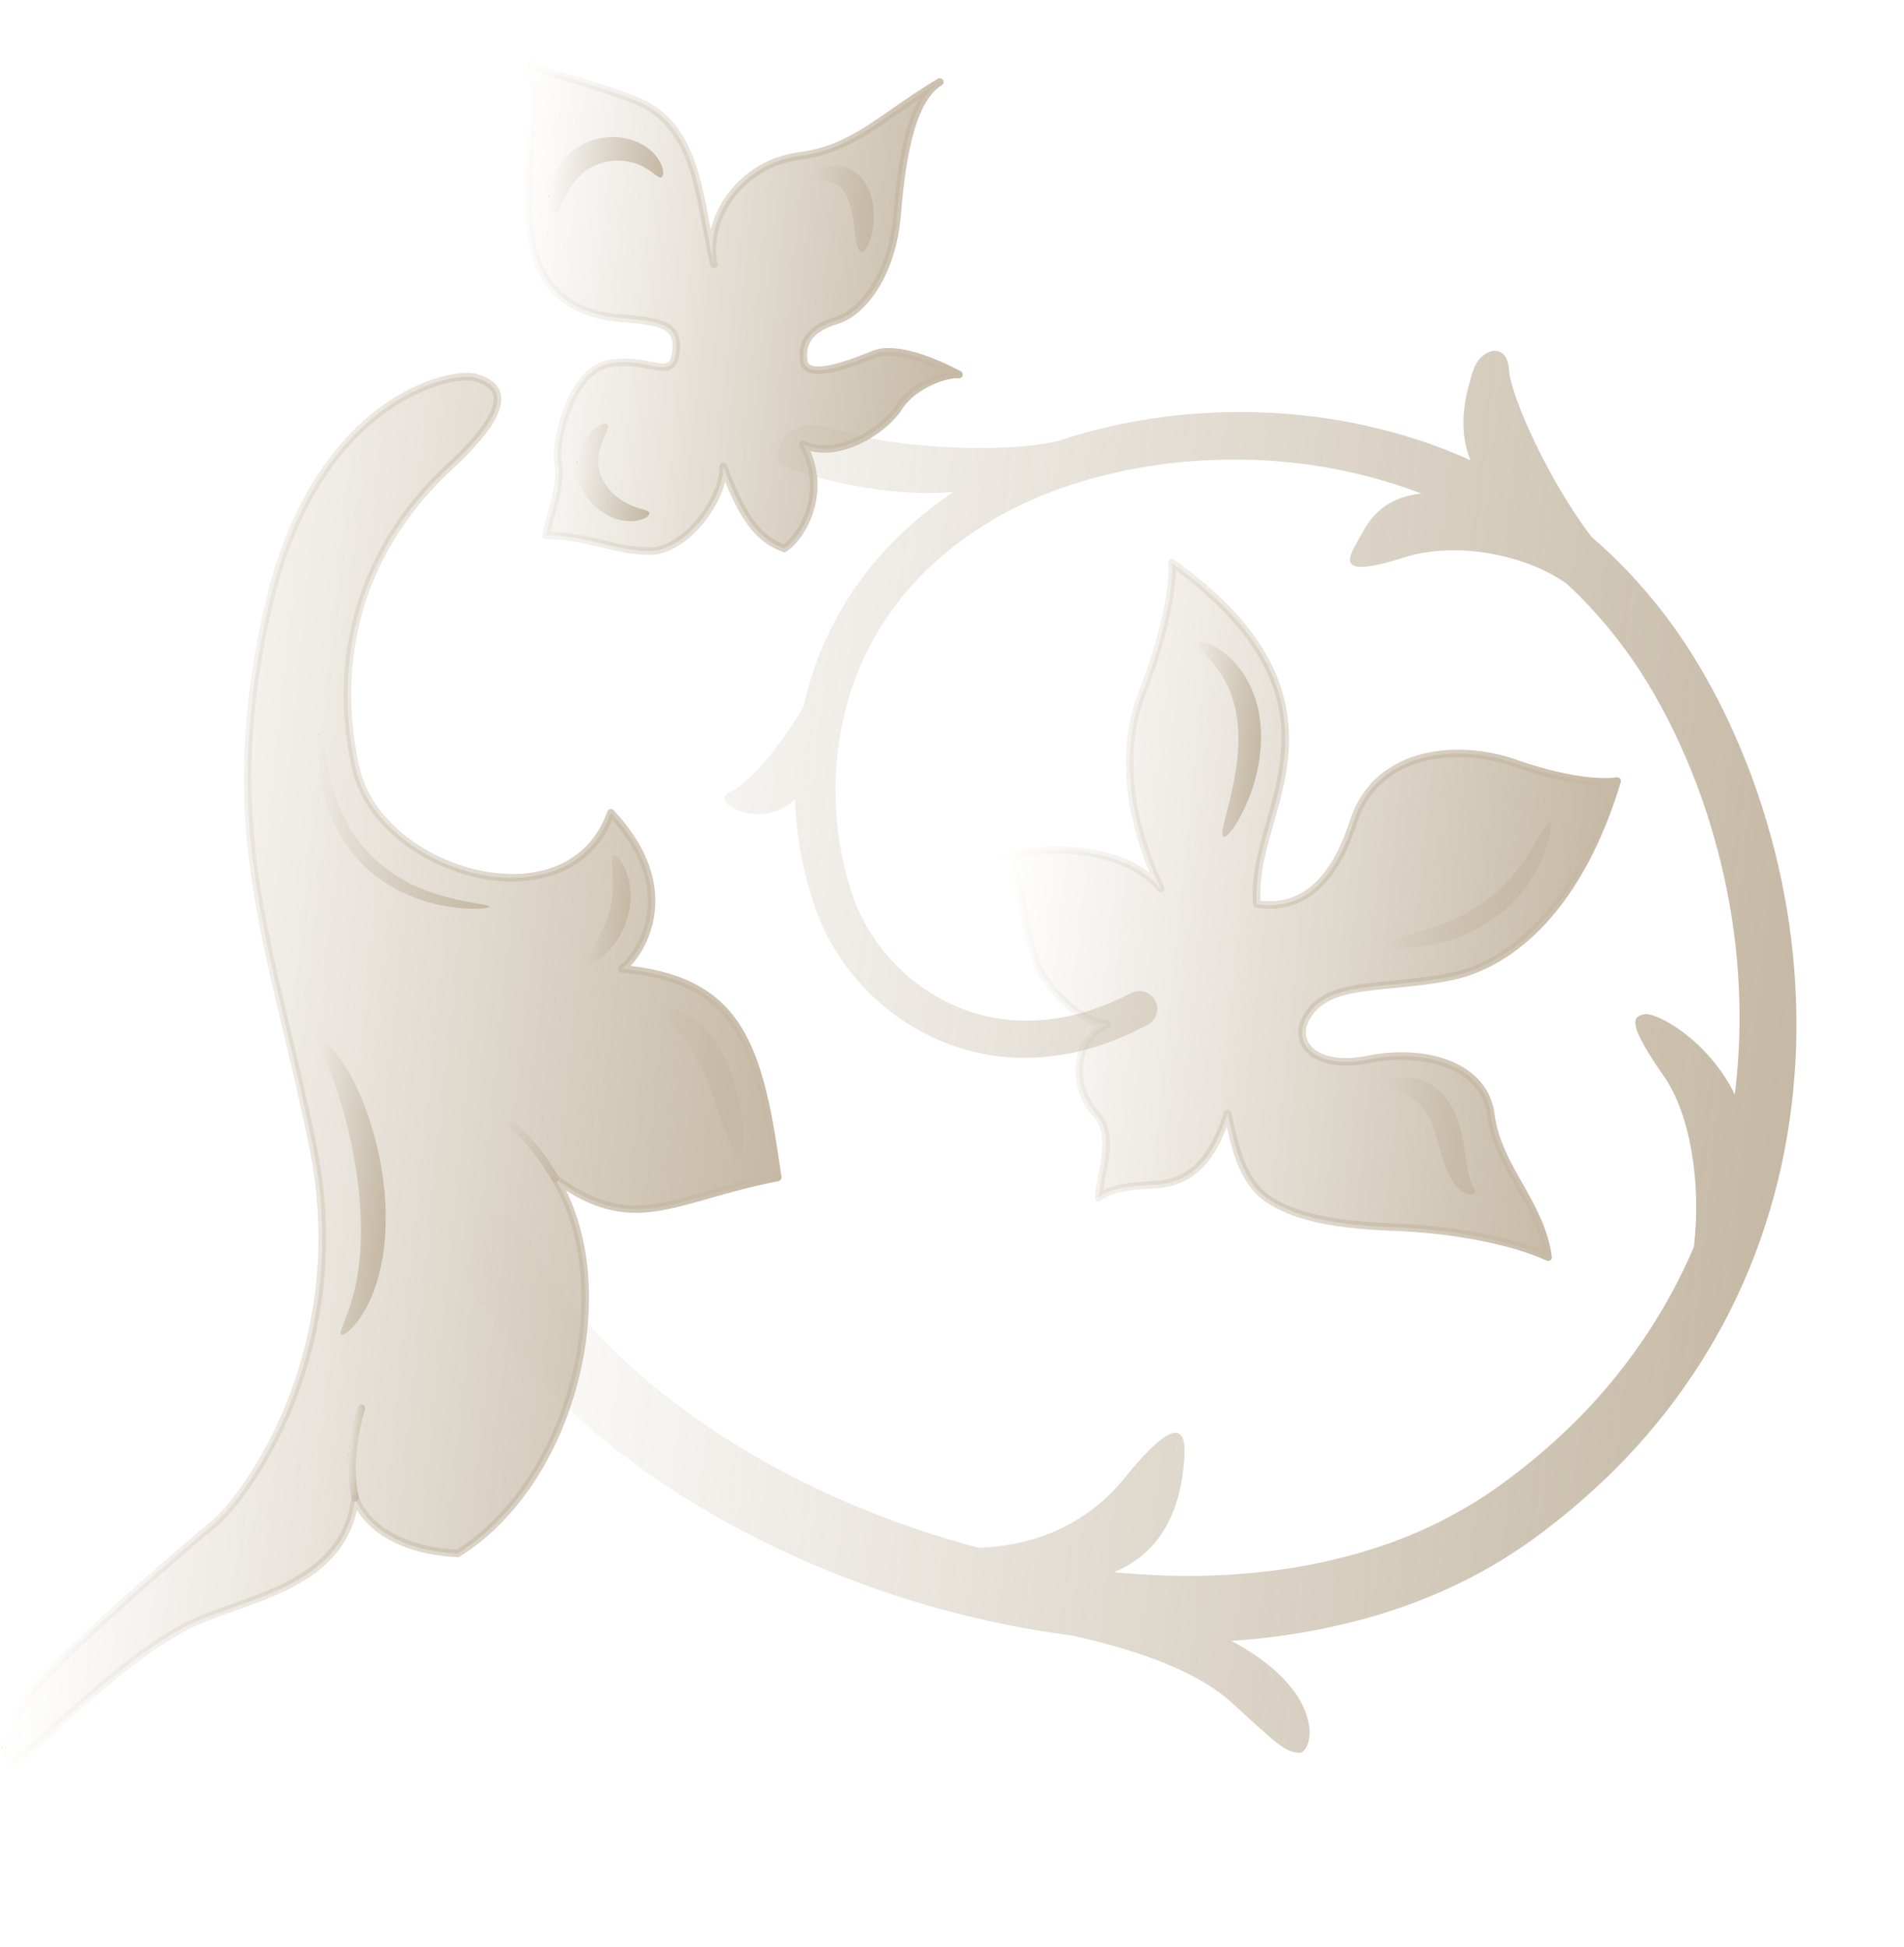 <?xml version="1.0" encoding="UTF-8"?> <svg xmlns="http://www.w3.org/2000/svg" width="89" height="91" viewBox="0 0 89 91" fill="none"> <g opacity="0.5"> <path d="M60.721 81.916C61.389 81.941 62.112 79.119 57.56 76.687C58.711 76.61 59.857 76.473 60.994 76.279C61.934 76.112 62.868 75.903 63.795 75.651L64.486 75.452C64.714 75.382 64.944 75.305 65.173 75.231C65.402 75.158 65.627 75.073 65.854 74.992L66.194 74.868C66.306 74.825 66.417 74.779 66.529 74.734L66.865 74.599L67.033 74.532L67.198 74.46L67.86 74.165L68.513 73.847C68.622 73.796 68.729 73.737 68.836 73.681L69.156 73.51C70.009 73.046 70.833 72.529 71.622 71.962C73.165 70.847 74.606 69.598 75.928 68.228C77.251 66.85 78.435 65.344 79.463 63.734C80.491 62.123 81.352 60.411 82.033 58.626C82.711 56.844 83.213 55.001 83.532 53.123C83.85 51.252 83.996 49.355 83.97 47.458C83.944 45.567 83.756 43.682 83.407 41.823C83.06 39.967 82.559 38.144 81.91 36.371C81.584 35.486 81.22 34.615 80.82 33.76L80.669 33.439L80.513 33.122C80.46 33.017 80.409 32.91 80.355 32.805L80.191 32.491C79.974 32.07 79.743 31.66 79.502 31.248C78.538 29.597 77.385 28.064 76.067 26.679C75.537 26.125 74.981 25.598 74.399 25.098C72.366 22.444 70.605 18.472 70.538 17.298C70.459 15.917 69.182 16.272 68.85 17.345C68.564 18.27 68.076 19.866 68.73 21.505C67.991 21.172 67.238 20.877 66.471 20.619C64.669 20.019 62.808 19.614 60.919 19.413C59.037 19.212 57.14 19.204 55.257 19.388C54.786 19.432 54.316 19.494 53.85 19.561C53.383 19.634 52.917 19.712 52.452 19.809C51.987 19.906 51.528 20.013 51.069 20.13L50.726 20.224L50.554 20.271L50.384 20.321L50.042 20.423L49.704 20.531L49.534 20.586L49.456 20.612C46.717 21.239 41.51 20.911 39.203 20.085C36.598 19.152 36.056 21.399 36.511 21.711C36.918 21.991 40.83 23.305 44.563 22.994L44.547 23.004C43.751 23.544 42.996 24.142 42.288 24.794C41.578 25.451 40.928 26.171 40.348 26.946C39.18 28.497 38.31 30.251 37.782 32.12C37.695 32.427 37.618 32.736 37.549 33.048C36.517 34.804 35.013 36.635 34.137 37.009C33.018 37.488 35.67 38.888 37.159 37.336C37.165 37.502 37.172 37.668 37.182 37.833C37.185 37.893 37.188 37.953 37.193 38.011L37.208 38.19L37.241 38.548C37.245 38.608 37.253 38.667 37.26 38.727L37.282 38.906L37.328 39.263L37.385 39.618C37.405 39.736 37.421 39.855 37.447 39.972C37.495 40.208 37.536 40.444 37.596 40.677L37.679 41.028C37.711 41.145 37.743 41.261 37.776 41.377C37.836 41.609 37.912 41.839 37.984 42.069C38.016 42.184 38.062 42.298 38.101 42.412L38.162 42.583C38.182 42.64 38.201 42.696 38.226 42.755L38.367 43.104C38.415 43.22 38.471 43.332 38.523 43.445C38.737 43.896 38.984 44.33 39.263 44.743L39.366 44.898C39.401 44.949 39.439 44.999 39.475 45.049C39.549 45.149 39.621 45.249 39.696 45.348C39.854 45.541 40.005 45.736 40.173 45.918L40.297 46.056L40.359 46.125L40.424 46.191L40.685 46.456C40.772 46.544 40.866 46.625 40.956 46.709L41.092 46.835C41.138 46.877 41.187 46.915 41.234 46.956L41.52 47.193L41.816 47.417L41.965 47.528L42.119 47.633C42.222 47.702 42.326 47.773 42.427 47.842C43.268 48.367 44.178 48.792 45.136 49.056C45.257 49.088 45.375 49.125 45.496 49.154L45.861 49.233L46.043 49.271L46.227 49.3L46.595 49.357C46.718 49.37 46.842 49.383 46.966 49.395C47.089 49.408 47.212 49.421 47.337 49.424C47.584 49.432 47.832 49.447 48.079 49.436C49.063 49.416 50.04 49.266 50.986 48.992C51.915 48.718 52.812 48.346 53.663 47.883C53.855 47.777 53.998 47.6 54.06 47.389C54.123 47.179 54.1 46.952 53.997 46.758C53.894 46.565 53.719 46.419 53.51 46.353C53.3 46.287 53.074 46.306 52.878 46.405L52.875 46.405C52.125 46.803 51.335 47.12 50.519 47.351C49.716 47.575 48.888 47.694 48.055 47.702C47.849 47.71 47.643 47.694 47.437 47.686C47.334 47.684 47.232 47.669 47.13 47.659C47.028 47.648 46.925 47.638 46.823 47.627L46.519 47.576L46.367 47.551L46.217 47.517L45.916 47.449C45.817 47.423 45.719 47.393 45.62 47.365C44.831 47.14 44.084 46.779 43.391 46.337C43.305 46.28 43.221 46.22 43.136 46.162L43.009 46.075L42.886 45.98L42.639 45.791L42.404 45.59C42.364 45.556 42.322 45.524 42.287 45.489L42.175 45.383C42.1 45.312 42.022 45.244 41.951 45.17L41.736 44.947L41.682 44.892L41.632 44.834L41.53 44.717C41.391 44.565 41.267 44.4 41.136 44.239C41.075 44.157 41.016 44.072 40.956 43.989C40.926 43.947 40.895 43.906 40.866 43.863L40.783 43.734C40.557 43.392 40.357 43.034 40.185 42.662C40.144 42.569 40.099 42.476 40.061 42.384L39.95 42.101C39.93 42.055 39.916 42.004 39.897 41.954L39.845 41.803C39.811 41.703 39.774 41.604 39.743 41.501C39.682 41.298 39.617 41.096 39.566 40.888C39.54 40.785 39.511 40.682 39.486 40.579L39.416 40.267C39.365 40.059 39.331 39.848 39.29 39.638C39.269 39.533 39.256 39.427 39.239 39.323L39.191 39.005L39.154 38.687L39.136 38.527C39.129 38.474 39.123 38.421 39.12 38.367L39.095 38.048L39.082 37.888C39.078 37.834 39.077 37.781 39.075 37.727C38.983 36.02 39.18 34.31 39.659 32.669C40.139 31.041 40.916 29.516 41.951 28.171C42.467 27.497 43.043 26.872 43.672 26.303C44.307 25.732 44.982 25.209 45.694 24.736C46.058 24.511 46.419 24.276 46.79 24.071C47.162 23.866 47.545 23.672 47.935 23.492C48.324 23.311 48.72 23.144 49.124 22.995L49.275 22.936L49.427 22.882L49.739 22.77L50.046 22.669L50.199 22.617L50.355 22.568L50.665 22.472L50.977 22.383L51.133 22.338L51.291 22.297L51.604 22.214C52.025 22.11 52.448 22.013 52.876 21.933C53.303 21.852 53.733 21.781 54.161 21.718C54.59 21.654 55.024 21.608 55.458 21.573C57.192 21.422 58.937 21.448 60.666 21.65C62.388 21.852 64.084 22.239 65.723 22.805C65.961 22.888 66.197 22.975 66.432 23.065C64.327 23.297 63.822 24.677 63.414 25.375C62.876 26.294 62.716 26.986 65.647 26.049C68.034 25.285 71.335 25.909 73.244 27.291C73.609 27.629 73.963 27.981 74.304 28.345C75.478 29.605 76.501 30.997 77.353 32.493C77.567 32.867 77.775 33.249 77.972 33.638L78.119 33.928C78.168 34.026 78.214 34.125 78.261 34.222L78.403 34.517L78.539 34.814C78.9 35.606 79.227 36.413 79.519 37.236C80.102 38.879 80.547 40.569 80.85 42.286C81.152 44.001 81.308 45.738 81.313 47.479C81.317 48.707 81.241 49.935 81.088 51.153C79.87 48.636 77.456 47.296 76.86 47.401C76.229 47.513 76.14 47.947 77.798 50.332C78.993 52.054 79.533 55.231 79.179 58.274C78.596 59.642 77.894 60.956 77.082 62.202C76.14 63.643 75.059 64.988 73.853 66.218C72.639 67.449 71.319 68.569 69.907 69.566C69.215 70.051 68.494 70.492 67.747 70.887L67.466 71.035C67.372 71.084 67.279 71.134 67.182 71.178L66.608 71.451L66.024 71.703L65.878 71.766L65.729 71.824L65.432 71.94C65.333 71.978 65.234 72.018 65.135 72.055L64.833 72.161C64.632 72.229 64.433 72.306 64.228 72.364C64.023 72.423 63.822 72.494 63.617 72.554L62.999 72.726C62.172 72.943 61.333 73.122 60.483 73.263C58.775 73.535 57.047 73.664 55.318 73.648C54.451 73.647 53.581 73.601 52.714 73.533L52.389 73.507L52.226 73.493L52.073 73.478C54.87 72.327 55.22 69.546 55.331 68.474C55.462 67.204 55.411 65.56 52.568 69.075C50.515 71.613 47.756 72.276 45.742 72.334C43.801 71.824 41.897 71.18 40.045 70.406C39.641 70.24 39.244 70.057 38.843 69.883C38.449 69.698 38.051 69.517 37.662 69.318L37.367 69.174C37.269 69.126 37.173 69.074 37.076 69.024C36.883 68.923 36.688 68.825 36.496 68.722L35.923 68.409C35.731 68.305 35.546 68.193 35.355 68.085L35.072 67.923L34.793 67.755L34.514 67.587L34.374 67.502L34.236 67.415L33.686 67.067L33.144 66.708C32.427 66.222 31.728 65.714 31.048 65.181C30.369 64.649 29.718 64.088 29.096 63.499L28.863 63.279C28.786 63.206 28.708 63.133 28.634 63.056L28.183 62.603L27.743 62.139C27.669 62.063 27.601 61.982 27.53 61.903L27.319 61.665C26.207 60.391 25.238 59.015 24.497 57.548L24.497 57.545L24.488 57.528C24.382 57.323 24.235 57.141 24.058 56.992C23.881 56.843 23.676 56.73 23.456 56.661C23.235 56.591 23.003 56.565 22.772 56.585C22.542 56.605 22.317 56.671 22.112 56.778C21.907 56.884 21.724 57.03 21.576 57.208C21.427 57.385 21.314 57.59 21.244 57.81C21.175 58.031 21.149 58.263 21.169 58.494C21.189 58.724 21.255 58.949 21.361 59.154C22.279 60.921 23.437 62.518 24.725 63.964L24.969 64.232C25.051 64.321 25.13 64.413 25.215 64.499L25.716 65.02L26.232 65.526C26.317 65.611 26.405 65.693 26.493 65.775L26.757 66.019C27.463 66.668 28.194 67.285 28.948 67.869C29.703 68.452 30.477 69.004 31.27 69.522L31.867 69.909L32.471 70.281L32.622 70.374L32.775 70.464L33.081 70.644L33.386 70.824L33.695 70.997C33.902 71.111 34.106 71.23 34.315 71.34L34.94 71.671C35.15 71.781 35.361 71.884 35.571 71.991C35.677 72.044 35.782 72.099 35.888 72.149L36.206 72.302C36.628 72.509 37.06 72.7 37.489 72.896C37.921 73.081 38.352 73.271 38.789 73.445C39.224 73.625 39.665 73.789 40.104 73.958C40.547 74.116 40.988 74.28 41.435 74.426C41.879 74.58 42.329 74.716 42.778 74.858C43.229 74.989 43.68 75.128 44.134 75.245C44.587 75.371 45.045 75.48 45.501 75.594C45.96 75.698 46.417 75.806 46.88 75.897C47.339 75.995 47.804 76.075 48.266 76.16C48.732 76.235 49.196 76.314 49.661 76.374L50.011 76.423C50.043 76.426 50.075 76.43 50.107 76.433C52.618 76.994 55.763 77.928 57.548 79.549C59.539 81.352 60.015 81.888 60.721 81.916Z" fill="url(#paint0_linear_2128_114)"></path> <path d="M21.013 21.812C16.833 25.683 15.515 30.805 16.612 35.84C17.709 40.874 26.656 43.414 28.552 37.986C32.032 41.72 29.824 44.725 29.064 45.279C34.705 45.792 35.496 49.037 36.352 55.03C31.402 55.995 29.671 57.785 25.943 55.08C29.018 60.037 26.88 69.166 21.392 72.605C17.266 72.391 16.599 70.002 16.599 70.002C16.084 74.307 11.268 74.653 8.592 76.064C5.916 77.475 2.474 80.845 1.079 82.108C-0.316 83.372 0.172 80.679 1.541 78.993C2.91 77.306 8.318 72.593 9.929 71.283C11.541 69.973 16.538 63.108 14.634 53.632C12.73 44.157 10.155 38.873 12.531 28.39C14.727 18.705 21.055 17.32 22.216 17.651C23.377 17.982 24.213 18.852 21.013 21.812Z" fill="url(#paint1_linear_2128_114)"></path> <path d="M0.083 81.76C0.165 80.967 0.682 79.77 1.407 78.877C2.789 77.175 8.26 72.411 9.821 71.142C10.63 70.484 12.261 68.427 13.438 65.451C14.465 62.855 15.477 58.705 14.464 53.663C14.06 51.652 13.63 49.848 13.214 48.104C11.998 43.001 10.985 38.751 11.574 33.04C11.742 31.461 12.005 29.894 12.362 28.347C12.944 25.775 13.866 23.576 15.102 21.81C16.095 20.391 17.268 19.273 18.593 18.488C20.303 17.475 21.754 17.329 22.267 17.476C22.926 17.663 23.298 17.968 23.402 18.407C23.591 19.196 22.848 20.351 21.134 21.937C18.421 24.447 16.842 27.556 16.49 30.963C16.329 32.521 16.425 34.141 16.785 35.797C17.425 38.73 20.714 40.661 23.525 40.833C25.918 40.979 27.689 39.919 28.387 37.925C28.397 37.896 28.414 37.871 28.437 37.851C28.46 37.831 28.487 37.817 28.517 37.81C28.547 37.804 28.578 37.806 28.607 37.815C28.636 37.824 28.662 37.841 28.683 37.863C30.114 39.398 30.764 40.974 30.613 42.546C30.502 43.715 29.95 44.639 29.476 45.142C32.008 45.441 33.614 46.332 34.653 48.003C35.705 49.695 36.109 52.071 36.528 55.002C36.535 55.047 36.523 55.092 36.497 55.129C36.471 55.166 36.432 55.191 36.387 55.2C35.128 55.446 34.075 55.745 33.146 56.01C31.762 56.405 30.669 56.716 29.539 56.679C28.51 56.646 27.539 56.321 26.458 55.639C27 56.729 27.349 58.016 27.476 59.406C27.62 61.012 27.474 62.756 27.049 64.451C26.138 68.081 24.11 71.106 21.486 72.752C21.455 72.771 21.419 72.78 21.383 72.778C19.2 72.665 17.974 71.939 17.33 71.35C17.079 71.122 16.861 70.861 16.681 70.574C16.044 73.475 13.35 74.437 10.956 75.29C10.121 75.588 9.332 75.87 8.675 76.216C6.411 77.412 3.609 80.007 1.933 81.561C1.649 81.824 1.404 82.051 1.199 82.238C0.776 82.62 0.452 82.71 0.235 82.505C0.093 82.366 0.048 82.1 0.083 81.76ZM15.127 60.019C15.12 60.086 15.113 60.153 15.106 60.221C14.898 62.059 14.447 63.862 13.766 65.582C12.47 68.858 10.764 70.831 10.043 71.417C8.489 72.68 3.046 77.417 1.68 79.101C1.209 79.692 0.845 80.362 0.603 81.078C0.367 81.792 0.402 82.174 0.479 82.247C0.497 82.265 0.635 82.271 0.963 81.974C1.166 81.791 1.41 81.564 1.694 81.302C3.381 79.739 6.205 77.122 8.512 75.906C9.192 75.548 9.992 75.262 10.839 74.961C13.283 74.089 16.053 73.101 16.426 69.979C16.431 69.939 16.45 69.901 16.48 69.873C16.509 69.845 16.547 69.828 16.588 69.825C16.628 69.821 16.669 69.832 16.702 69.856C16.736 69.879 16.76 69.913 16.771 69.953C16.77 69.957 16.941 70.524 17.588 71.108C18.184 71.646 19.319 72.308 21.347 72.427C23.872 70.822 25.825 67.889 26.709 64.369C27.572 60.926 27.231 57.488 25.795 55.173C25.773 55.138 25.765 55.097 25.77 55.056C25.775 55.016 25.795 54.978 25.825 54.95C25.855 54.923 25.893 54.906 25.934 54.904C25.975 54.901 26.015 54.913 26.048 54.937C28.753 56.899 30.37 56.438 33.05 55.674C33.945 55.419 34.954 55.132 36.156 54.888C35.751 52.075 35.35 49.792 34.354 48.192C33.326 46.539 31.689 45.694 29.05 45.454C29.014 45.452 28.98 45.438 28.952 45.414C28.924 45.392 28.904 45.36 28.895 45.326C28.885 45.291 28.886 45.254 28.898 45.22C28.91 45.186 28.933 45.156 28.962 45.135C29.393 44.819 30.126 43.838 30.26 42.545L30.263 42.514C30.396 41.117 29.844 39.706 28.615 38.313C28.207 39.306 27.544 40.06 26.64 40.557C25.763 41.039 24.679 41.256 23.504 41.184C20.562 41.005 17.116 38.97 16.441 35.873C15.874 33.27 15.949 30.734 16.666 28.335C17.417 25.822 18.84 23.582 20.896 21.68C22.877 19.847 23.166 18.933 23.06 18.489C22.987 18.185 22.697 17.964 22.171 17.815C21.784 17.704 20.448 17.799 18.774 18.793C16.726 20.006 14.011 22.663 12.706 28.424C10.843 36.639 12.042 41.663 13.555 48.023C13.972 49.769 14.402 51.576 14.808 53.593C15.237 55.706 15.345 57.872 15.128 60.017L15.127 60.019Z" fill="url(#paint2_linear_2128_114)"></path> <path d="M59.273 56.037C60.599 56.926 62.557 57.261 65.204 57.358C67.852 57.454 70.633 57.962 72.367 58.761C72.011 56.2 70.009 54.577 69.688 52.108C69.367 49.639 66.331 49.015 63.932 49.52C61.533 50.026 60.16 48.732 61.239 47.294C62.318 45.855 64.758 46.24 67.74 45.662C70.723 45.084 73.844 42.307 75.594 36.509C74.919 36.616 73.289 36.536 70.767 35.656C68.245 34.776 64.369 34.995 63.262 38.424C62.155 41.852 60.36 42.509 58.748 42.254C58.598 39.847 59.819 37.891 60.046 35.258C60.274 32.624 59.389 29.61 54.771 26.298C54.9 27.197 54.471 29.633 53.388 32.4C52.426 34.852 52.61 38.049 54.257 41.53C52.629 39.574 49.083 39.458 47.021 40.024C47.686 40.447 47.891 43.612 48.416 44.951C48.943 46.29 50.599 47.834 51.747 47.864C49.916 48.87 50.269 51.032 51.225 52.061C52.182 53.09 51.427 54.828 51.353 55.971C51.643 55.736 52.205 55.44 53.805 55.383C55.405 55.327 56.543 54.603 57.384 52.033C57.661 53.213 57.948 55.147 59.273 56.037Z" fill="url(#paint3_linear_2128_114)"></path> <path d="M46.845 40.004L46.846 39.996C46.851 39.962 46.866 39.93 46.889 39.905C46.911 39.879 46.941 39.861 46.974 39.852C48.119 39.538 49.559 39.464 50.828 39.654C51.697 39.785 52.826 40.089 53.736 40.788C52.467 37.716 52.279 34.741 53.224 32.333C54.286 29.62 54.724 27.211 54.598 26.319C54.593 26.285 54.598 26.25 54.613 26.219C54.628 26.188 54.651 26.162 54.681 26.144C54.71 26.126 54.744 26.117 54.779 26.119C54.813 26.12 54.847 26.131 54.875 26.151C58.817 28.978 60.516 31.875 60.222 35.269C60.12 36.449 59.823 37.486 59.535 38.492C59.189 39.696 58.865 40.838 58.915 42.095C60.814 42.326 62.219 41.072 63.093 38.366C63.497 37.115 64.276 36.195 65.409 35.631C67.183 34.749 69.369 34.977 70.823 35.485C73.819 36.531 75.299 36.373 75.563 36.329C75.593 36.324 75.623 36.327 75.651 36.337C75.68 36.347 75.705 36.364 75.725 36.386C75.745 36.409 75.758 36.436 75.765 36.466C75.771 36.495 75.77 36.526 75.761 36.554C74.928 39.313 73.75 41.535 72.257 43.157C70.936 44.593 69.385 45.517 67.774 45.83C66.819 46.015 65.909 46.103 65.106 46.181C63.41 46.345 62.07 46.475 61.38 47.394C61.01 47.887 60.941 48.372 61.187 48.758C61.582 49.374 62.645 49.606 63.896 49.343C65.297 49.048 67.273 49.071 68.619 50.028C69.333 50.534 69.752 51.225 69.863 52.08C70.018 53.275 70.573 54.257 71.161 55.295C71.748 56.334 72.359 57.412 72.541 58.732C72.545 58.763 72.541 58.795 72.529 58.824C72.517 58.853 72.497 58.879 72.472 58.898C72.446 58.916 72.416 58.928 72.385 58.931C72.353 58.935 72.322 58.929 72.293 58.916C70.651 58.16 67.933 57.628 65.198 57.528C62.226 57.42 60.424 57.016 59.175 56.177C57.998 55.388 57.61 53.852 57.346 52.662C56.577 54.646 55.524 55.494 53.811 55.554C52.245 55.609 51.721 55.894 51.464 56.103C51.438 56.125 51.405 56.138 51.371 56.142C51.337 56.145 51.303 56.139 51.272 56.123C51.242 56.107 51.216 56.083 51.199 56.053C51.183 56.023 51.175 55.989 51.177 55.955C51.197 55.641 51.265 55.293 51.337 54.925C51.526 53.96 51.739 52.867 51.097 52.176C50.467 51.499 50.154 50.478 50.299 49.575C50.399 48.928 50.749 48.347 51.274 47.956C50.794 47.815 50.254 47.491 49.732 47.024C49.068 46.431 48.516 45.679 48.253 45.012C48.034 44.454 47.868 43.591 47.711 42.757C47.51 41.698 47.258 40.379 46.927 40.169C46.899 40.151 46.877 40.127 46.863 40.098C46.848 40.069 46.842 40.036 46.845 40.004ZM54.433 41.546C54.43 41.581 54.416 41.613 54.394 41.64C54.372 41.667 54.343 41.686 54.309 41.696C54.276 41.706 54.241 41.707 54.208 41.697C54.175 41.687 54.145 41.667 54.123 41.641C52.614 39.827 49.363 39.661 47.351 40.121C47.634 40.561 47.818 41.436 48.057 42.693C48.213 43.511 48.373 44.357 48.581 44.884C49.108 46.219 50.736 47.658 51.752 47.685C51.791 47.686 51.829 47.7 51.859 47.724C51.889 47.748 51.91 47.782 51.92 47.82C51.929 47.857 51.925 47.897 51.91 47.932C51.894 47.968 51.867 47.997 51.833 48.016C51.169 48.381 50.759 48.94 50.647 49.634C50.522 50.422 50.805 51.348 51.354 51.939C52.119 52.761 51.888 53.948 51.683 54.995C51.641 55.212 51.6 55.423 51.57 55.619C51.95 55.425 52.586 55.248 53.799 55.205C55.233 55.155 56.363 54.584 57.217 51.976C57.229 51.939 57.252 51.907 57.284 51.886C57.316 51.864 57.353 51.853 57.392 51.854C57.43 51.856 57.467 51.87 57.497 51.895C57.526 51.919 57.547 51.953 57.556 51.99C57.587 52.12 57.617 52.258 57.649 52.404C57.903 53.556 58.252 55.135 59.37 55.888C60.561 56.688 62.308 57.074 65.209 57.179C67.828 57.272 70.438 57.763 72.137 58.467C71.916 57.353 71.377 56.396 70.852 55.472C70.273 54.449 69.675 53.392 69.511 52.128C69.412 51.374 69.044 50.766 68.414 50.318C67.382 49.586 65.636 49.339 63.967 49.691C62.571 49.984 61.363 49.694 60.889 48.95C60.563 48.44 60.639 47.796 61.097 47.185C61.88 46.142 63.288 46.006 65.071 45.833C65.866 45.756 66.767 45.669 67.706 45.485C71.019 44.843 73.795 41.651 75.344 36.708C74.452 36.768 72.847 36.565 70.706 35.817C69.32 35.333 67.241 35.113 65.565 35.946C64.52 36.466 63.801 37.314 63.427 38.471C62.907 40.081 62.19 41.222 61.294 41.857C60.553 42.384 59.686 42.574 58.718 42.421C58.678 42.415 58.642 42.395 58.615 42.365C58.588 42.336 58.572 42.298 58.569 42.258C58.484 40.883 58.829 39.672 59.195 38.393C59.477 37.403 59.769 36.382 59.868 35.236C60.042 33.227 59.712 30.171 54.966 26.653C54.965 27.783 54.508 30.01 53.55 32.457C52.56 34.986 52.867 38.179 54.414 41.448C54.43 41.478 54.437 41.512 54.433 41.546Z" fill="url(#paint4_linear_2128_114)"></path> <path d="M37.523 20.763C39.098 21.516 41.306 20.15 42.011 19.041C42.716 17.933 44.301 17.448 44.827 17.502C43.427 16.767 41.775 16.183 40.85 16.56C39.925 16.937 37.708 17.83 37.571 16.87C37.434 15.911 37.967 15.317 39.125 14.965C40.283 14.612 41.704 12.869 41.935 10.058C42.166 7.248 42.613 4.637 43.936 3.829C41.295 5.386 39.952 6.96 37.379 7.285C34.807 7.61 32.905 10.011 33.371 12.362C32.639 9.158 32.632 5.791 29.62 4.653C26.609 3.515 25.258 3.435 24.611 2.837C25.313 4.622 24.331 8.417 24.819 11.125C25.306 13.832 27.046 14.721 29.097 14.874C31.148 15.027 31.772 15.268 31.581 16.547C31.39 17.826 30.271 16.648 28.464 16.993C26.657 17.338 25.898 20.684 26.094 21.649C26.29 22.614 25.736 23.974 25.51 25.014C27.631 25.056 28.74 25.761 30.394 25.755C32.047 25.748 33.832 23.334 33.814 21.797C34.735 24.313 35.527 25.222 36.666 25.634C37.685 24.913 38.673 22.771 37.523 20.763Z" fill="url(#paint5_linear_2128_114)"></path> <path d="M24.436 2.821C24.439 2.788 24.452 2.757 24.472 2.731C24.492 2.705 24.518 2.686 24.549 2.674C24.58 2.662 24.613 2.66 24.645 2.666C24.677 2.672 24.707 2.687 24.731 2.71C25.064 3.017 25.636 3.187 26.585 3.467C27.332 3.687 28.355 3.989 29.682 4.49C32.242 5.457 32.705 7.951 33.196 10.591L33.224 10.746C33.361 10.162 33.613 9.61 33.967 9.126C34.364 8.576 34.87 8.114 35.452 7.768C36.035 7.421 36.682 7.198 37.355 7.112C39.104 6.891 40.255 6.089 41.714 5.074C42.364 4.622 43.036 4.155 43.844 3.678C43.884 3.657 43.931 3.651 43.975 3.663C44.019 3.675 44.057 3.703 44.08 3.742C44.104 3.782 44.111 3.828 44.101 3.873C44.091 3.917 44.063 3.956 44.025 3.981C42.702 4.788 42.306 7.661 42.108 10.074C41.878 12.88 40.457 14.744 39.174 15.134C38.063 15.473 37.623 16.001 37.742 16.847C37.746 16.889 37.76 16.93 37.783 16.965C37.806 17.001 37.837 17.031 37.875 17.051C38.418 17.362 40.196 16.636 40.781 16.398C41.916 15.935 43.853 16.794 44.907 17.347C44.943 17.366 44.972 17.397 44.988 17.435C45.004 17.473 45.006 17.515 44.994 17.554C44.982 17.593 44.957 17.627 44.923 17.65C44.889 17.673 44.847 17.683 44.807 17.678C44.338 17.63 42.829 18.081 42.157 19.137C41.771 19.744 40.989 20.381 40.165 20.761C39.34 21.142 38.549 21.247 37.876 21.078C38.244 21.912 38.314 22.847 38.076 23.727C37.851 24.58 37.349 25.366 36.765 25.779C36.742 25.796 36.715 25.806 36.687 25.81C36.658 25.814 36.63 25.811 36.603 25.801C35.45 25.384 34.685 24.468 33.895 22.51C33.697 23.293 33.195 24.165 32.522 24.848C31.835 25.546 31.078 25.932 30.392 25.934C29.574 25.938 28.89 25.773 28.168 25.597C27.39 25.409 26.587 25.215 25.508 25.194C25.482 25.194 25.456 25.188 25.433 25.176C25.41 25.164 25.39 25.148 25.373 25.127C25.357 25.107 25.346 25.083 25.34 25.058C25.334 25.032 25.334 25.006 25.339 24.981C25.402 24.693 25.487 24.388 25.577 24.065C25.802 23.261 26.056 22.349 25.922 21.688C25.779 20.984 26.093 19.184 26.908 17.969C27.344 17.319 27.856 16.934 28.432 16.824C29.227 16.672 29.905 16.805 30.399 16.902C30.781 16.977 31.083 17.036 31.232 16.931C31.319 16.87 31.376 16.737 31.406 16.525C31.473 16.083 31.434 15.801 31.279 15.609C31.001 15.26 30.262 15.141 29.081 15.053C26.532 14.864 25.081 13.59 24.643 11.16C24.408 9.856 24.506 8.335 24.599 6.864C24.702 5.292 24.798 3.807 24.443 2.906C24.434 2.879 24.431 2.849 24.436 2.821ZM33.546 12.383C33.541 12.424 33.522 12.462 33.492 12.491C33.462 12.52 33.423 12.537 33.381 12.539C33.34 12.542 33.299 12.53 33.265 12.505C33.232 12.48 33.209 12.444 33.199 12.404C33.066 11.82 32.956 11.227 32.848 10.655C32.376 8.115 31.931 5.716 29.557 4.82C28.242 4.323 27.226 4.023 26.484 3.804C25.793 3.6 25.292 3.452 24.918 3.26C25.129 4.219 25.043 5.52 24.954 6.884C24.86 8.336 24.763 9.832 24.991 11.095C25.401 13.376 26.71 14.521 29.108 14.699C30.447 14.799 31.193 14.933 31.555 15.387C31.774 15.661 31.836 16.027 31.753 16.575C31.706 16.891 31.604 17.095 31.432 17.216C31.16 17.41 30.793 17.336 30.329 17.245C29.836 17.15 29.224 17.029 28.495 17.168C28.016 17.259 27.579 17.594 27.197 18.163C26.443 19.286 26.137 20.985 26.265 21.616C26.416 22.36 26.16 23.274 25.914 24.158C25.845 24.398 25.782 24.628 25.729 24.847C26.743 24.89 27.541 25.083 28.25 25.254C28.959 25.426 29.616 25.584 30.392 25.581C30.983 25.579 31.651 25.231 32.271 24.6C33.085 23.774 33.646 22.623 33.636 21.802C33.636 21.76 33.65 21.72 33.676 21.688C33.703 21.656 33.74 21.634 33.781 21.627C33.821 21.619 33.864 21.626 33.9 21.647C33.936 21.668 33.964 21.7 33.978 21.739C34.91 24.288 35.693 25.069 36.636 25.439C37.611 24.679 38.41 22.672 37.368 20.854C37.349 20.821 37.342 20.783 37.346 20.746C37.35 20.709 37.366 20.674 37.392 20.646C37.417 20.619 37.451 20.6 37.488 20.593C37.525 20.586 37.563 20.591 37.597 20.607C38.251 20.919 39.111 20.862 40.018 20.443C40.785 20.089 41.509 19.503 41.86 18.951C42.422 18.069 43.483 17.575 44.22 17.399C42.758 16.705 41.571 16.459 40.915 16.727C39.666 17.236 38.309 17.708 37.7 17.36C37.616 17.312 37.545 17.246 37.492 17.166C37.438 17.086 37.405 16.995 37.393 16.899C37.247 15.875 37.795 15.188 39.072 14.8C39.645 14.625 40.249 14.094 40.728 13.342C41.125 12.719 41.627 11.637 41.758 10.048C41.922 8.052 42.2 5.955 42.945 4.662C42.587 4.9 42.248 5.135 41.916 5.366C40.477 6.369 39.234 7.232 37.4 7.464C36.776 7.544 36.174 7.751 35.633 8.073C35.092 8.395 34.623 8.824 34.254 9.334C33.594 10.25 33.341 11.315 33.543 12.332C33.546 12.349 33.547 12.366 33.546 12.383Z" fill="url(#paint6_linear_2128_114)"></path> <path d="M30.555 47.186C30.563 47.145 30.599 47.113 30.664 47.088C30.702 47.074 30.741 47.063 30.781 47.056C30.833 47.046 30.886 47.042 30.939 47.043C30.998 47.044 31.063 47.047 31.135 47.053L31.191 47.059C31.21 47.061 31.228 47.066 31.247 47.069C31.285 47.077 31.325 47.085 31.366 47.094C31.407 47.104 31.45 47.113 31.493 47.125C31.537 47.138 31.579 47.154 31.625 47.169L31.764 47.22C31.81 47.241 31.857 47.263 31.905 47.286C31.953 47.308 32.004 47.331 32.052 47.359C32.101 47.386 32.149 47.417 32.199 47.446L32.275 47.492C32.3 47.508 32.323 47.526 32.348 47.544L32.498 47.653C32.706 47.817 32.897 47.999 33.07 48.2C33.164 48.303 33.247 48.415 33.335 48.53C33.416 48.647 33.502 48.769 33.576 48.893C33.65 49.017 33.727 49.149 33.797 49.282C33.867 49.415 33.933 49.552 33.992 49.693C34.052 49.833 34.109 49.97 34.163 50.109C34.216 50.247 34.262 50.385 34.303 50.519C34.39 50.789 34.457 51.052 34.514 51.303C34.613 51.745 34.682 52.192 34.719 52.643C34.748 52.946 34.75 53.252 34.725 53.556C34.7 53.774 34.651 53.902 34.571 53.923C34.49 53.945 34.387 53.846 34.273 53.655C34.158 53.464 34.032 53.178 33.898 52.827C33.764 52.476 33.623 52.059 33.46 51.605C33.379 51.378 33.295 51.141 33.203 50.901C33.158 50.78 33.107 50.66 33.06 50.536C33.012 50.413 32.959 50.291 32.904 50.169C32.796 49.925 32.685 49.69 32.568 49.474C32.511 49.363 32.448 49.263 32.391 49.16C32.333 49.057 32.27 48.961 32.206 48.872C32.091 48.7 31.965 48.534 31.829 48.377L31.73 48.276C31.714 48.258 31.699 48.24 31.683 48.224L31.635 48.175L31.541 48.08C31.51 48.05 31.477 48.024 31.447 47.995C30.955 47.549 30.521 47.358 30.555 47.186Z" fill="url(#paint7_linear_2128_114)"></path> <path d="M28.664 39.961C28.72 39.935 28.805 39.984 28.913 40.101C29.052 40.271 29.164 40.462 29.244 40.667C29.27 40.731 29.293 40.8 29.319 40.873C29.344 40.946 29.362 41.023 29.383 41.103C29.423 41.276 29.45 41.451 29.462 41.628C29.471 41.721 29.471 41.818 29.473 41.917C29.474 42.016 29.468 42.116 29.456 42.218C29.437 42.429 29.398 42.638 29.342 42.842C29.286 43.045 29.214 43.244 29.126 43.435C29.044 43.612 28.949 43.782 28.842 43.945C28.745 44.09 28.639 44.229 28.524 44.361C28.424 44.474 28.317 44.58 28.203 44.678C28.04 44.825 27.855 44.946 27.655 45.035C27.508 45.095 27.408 45.098 27.37 45.05C27.332 45.002 27.355 44.908 27.423 44.776C27.49 44.644 27.599 44.474 27.725 44.265C27.978 43.852 28.299 43.28 28.482 42.606C28.664 41.932 28.669 41.297 28.63 40.816C28.614 40.576 28.587 40.376 28.59 40.227C28.592 40.078 28.608 39.987 28.664 39.961Z" fill="url(#paint8_linear_2128_114)"></path> <path d="M14.985 34.027C15.024 34.027 15.067 34.209 15.11 34.534L15.126 34.662L15.149 34.803C15.164 34.902 15.18 35.008 15.196 35.123C15.209 35.237 15.234 35.358 15.256 35.487L15.29 35.685L15.308 35.788C15.315 35.823 15.323 35.858 15.33 35.893L15.427 36.335L15.552 36.808C15.603 36.969 15.655 37.135 15.711 37.304L15.808 37.558C15.84 37.644 15.871 37.732 15.914 37.817L16.029 38.078C16.047 38.124 16.07 38.165 16.092 38.208L16.16 38.338C16.244 38.515 16.352 38.683 16.453 38.859C16.678 39.211 16.934 39.543 17.218 39.85C17.502 40.156 17.816 40.432 18.155 40.675C18.471 40.905 18.806 41.108 19.155 41.284C19.475 41.441 19.804 41.58 20.14 41.7C20.458 41.81 20.76 41.897 21.042 41.97C21.603 42.111 22.067 42.184 22.387 42.242C22.468 42.255 22.54 42.268 22.602 42.281C22.664 42.293 22.717 42.302 22.76 42.313C22.846 42.334 22.889 42.355 22.89 42.374C22.892 42.394 22.842 42.414 22.756 42.428C22.711 42.436 22.659 42.444 22.594 42.451C22.53 42.458 22.456 42.461 22.371 42.464C21.898 42.478 21.425 42.446 20.957 42.369C20.633 42.316 20.311 42.245 19.995 42.156C19.631 42.05 19.274 41.919 18.928 41.764C18.544 41.588 18.176 41.378 17.829 41.136C17.453 40.877 17.107 40.577 16.797 40.243C16.487 39.908 16.211 39.543 15.973 39.153C15.867 38.96 15.754 38.776 15.668 38.582L15.6 38.442C15.577 38.395 15.554 38.349 15.536 38.3L15.422 38.016C15.383 37.924 15.353 37.829 15.322 37.736L15.232 37.461C15.181 37.279 15.136 37.1 15.092 36.928L14.993 36.425C14.97 36.262 14.949 36.106 14.93 35.958C14.925 35.92 14.919 35.884 14.916 35.847L14.908 35.739L14.893 35.532C14.885 35.398 14.876 35.271 14.876 35.152C14.876 35.033 14.875 34.923 14.876 34.821L14.878 34.676C14.88 34.632 14.883 34.588 14.886 34.544C14.912 34.21 14.945 34.027 14.985 34.027Z" fill="url(#paint9_linear_2128_114)"></path> <path d="M23.643 52.52C23.646 52.493 23.655 52.467 23.67 52.443C23.682 52.424 23.698 52.407 23.717 52.394C23.736 52.38 23.758 52.371 23.78 52.366C23.803 52.361 23.826 52.361 23.849 52.365C23.872 52.369 23.893 52.377 23.913 52.39C24.77 52.934 25.777 54.379 26.102 54.996C26.123 55.037 26.127 55.085 26.113 55.129C26.099 55.173 26.068 55.209 26.027 55.231C25.986 55.252 25.938 55.257 25.894 55.244C25.85 55.23 25.813 55.2 25.79 55.16C25.461 54.534 24.49 53.173 23.724 52.688C23.696 52.67 23.674 52.645 23.66 52.615C23.645 52.586 23.64 52.553 23.643 52.52Z" fill="url(#paint10_linear_2128_114)"></path> <path d="M16.318 67.735C16.389 67.065 16.525 66.403 16.723 65.758C16.737 65.714 16.768 65.676 16.809 65.655C16.851 65.633 16.899 65.628 16.944 65.642C16.988 65.656 17.026 65.687 17.047 65.728C17.069 65.77 17.074 65.818 17.06 65.863C16.892 66.403 16.378 68.293 16.77 69.958C16.78 70.003 16.773 70.051 16.748 70.091C16.724 70.131 16.684 70.159 16.639 70.17C16.593 70.18 16.545 70.173 16.506 70.148C16.466 70.124 16.437 70.084 16.427 70.039C16.245 69.262 16.244 68.453 16.318 67.735Z" fill="url(#paint11_linear_2128_114)"></path> <path d="M69.7 43.016C69.619 43.068 69.541 43.124 69.459 43.173L69.215 43.317C69.134 43.364 69.051 43.405 68.969 43.448L68.847 43.511C68.806 43.531 68.765 43.55 68.723 43.569C68.641 43.605 68.561 43.645 68.479 43.68C68.397 43.715 68.315 43.745 68.235 43.777C68.194 43.793 68.155 43.81 68.115 43.824L67.994 43.865C67.914 43.892 67.835 43.919 67.757 43.945C67.599 43.992 67.445 44.037 67.294 44.075C67.144 44.113 66.996 44.145 66.854 44.172C66.711 44.198 66.573 44.222 66.44 44.242C66.307 44.262 66.179 44.273 66.057 44.286C65.935 44.299 65.818 44.303 65.708 44.309C65.598 44.316 65.494 44.32 65.397 44.317C65.3 44.315 65.21 44.314 65.126 44.311C65.085 44.307 65.045 44.307 65.007 44.305C64.97 44.303 64.933 44.297 64.899 44.294C64.625 44.261 64.475 44.214 64.471 44.152C64.467 44.09 64.611 44.019 64.868 43.945C64.9 43.937 64.934 43.927 64.97 43.917C65.006 43.907 65.043 43.896 65.082 43.884C65.16 43.863 65.245 43.84 65.335 43.818C65.425 43.796 65.522 43.77 65.624 43.743C65.726 43.717 65.834 43.692 65.946 43.66C66.467 43.524 66.98 43.358 67.483 43.164C67.76 43.049 68.051 42.929 68.337 42.778C68.373 42.759 68.41 42.741 68.446 42.723L68.553 42.663C68.625 42.623 68.698 42.584 68.77 42.542L68.984 42.411C69.056 42.367 69.127 42.318 69.197 42.271C69.471 42.085 69.733 41.882 69.982 41.663C70.422 41.267 70.817 40.824 71.161 40.341C71.241 40.234 71.311 40.126 71.382 40.023C71.454 39.92 71.516 39.818 71.576 39.719C71.819 39.328 72.001 38.994 72.142 38.767C72.283 38.54 72.382 38.417 72.442 38.437C72.501 38.457 72.512 38.615 72.47 38.888C72.403 39.271 72.293 39.646 72.143 40.005C72.098 40.12 72.042 40.238 71.986 40.362C71.93 40.485 71.864 40.611 71.791 40.74C71.639 41.015 71.466 41.279 71.275 41.528C71.064 41.807 70.83 42.068 70.578 42.311C70.305 42.569 70.011 42.805 69.7 43.016Z" fill="url(#paint12_linear_2128_114)"></path> <path d="M15.941 62.379C15.876 62.325 15.949 62.124 16.081 61.792C16.27 61.335 16.426 60.865 16.548 60.386C16.631 60.057 16.696 59.724 16.744 59.388C16.771 59.207 16.792 59.019 16.812 58.825C16.832 58.631 16.846 58.43 16.855 58.224C16.895 57.322 16.862 56.419 16.758 55.523C16.655 54.619 16.497 53.723 16.285 52.839C16.09 52.021 15.868 51.296 15.662 50.693C15.455 50.09 15.258 49.614 15.125 49.278C14.991 48.942 14.926 48.74 14.992 48.688C15.058 48.637 15.251 48.748 15.514 49.028C15.777 49.308 16.108 49.754 16.431 50.352C16.803 51.053 17.108 51.787 17.341 52.545C17.631 53.472 17.832 54.424 17.94 55.39C18.054 56.362 18.057 57.344 17.948 58.316C17.841 59.217 17.622 60.02 17.345 60.657C17.067 61.293 16.74 61.762 16.47 62.041C16.201 62.32 16.002 62.429 15.941 62.379Z" fill="url(#paint13_linear_2128_114)"></path> <path d="M25.888 10.011C25.809 10.006 25.744 9.899 25.695 9.697C25.682 9.641 25.673 9.585 25.668 9.528C25.662 9.466 25.658 9.399 25.655 9.326C25.652 9.253 25.661 9.175 25.666 9.092C25.671 9.051 25.672 9.008 25.679 8.965L25.703 8.831C25.785 8.386 25.966 7.966 26.234 7.601C26.272 7.548 26.317 7.499 26.359 7.447L26.425 7.369C26.447 7.344 26.474 7.32 26.497 7.296C26.546 7.247 26.596 7.197 26.648 7.15C26.7 7.103 26.757 7.06 26.814 7.015C27.053 6.835 27.317 6.691 27.597 6.587C28.139 6.389 28.725 6.35 29.288 6.473C29.532 6.529 29.766 6.617 29.987 6.734C30.038 6.763 30.087 6.794 30.135 6.823C30.159 6.838 30.182 6.853 30.206 6.868L30.272 6.919C30.313 6.952 30.357 6.985 30.397 7.017C30.437 7.05 30.473 7.088 30.509 7.122L30.562 7.172C30.578 7.189 30.593 7.208 30.609 7.226C30.639 7.262 30.669 7.297 30.697 7.332C30.724 7.366 30.748 7.401 30.77 7.438C30.794 7.473 30.815 7.507 30.835 7.54C30.872 7.609 30.901 7.677 30.927 7.737C30.939 7.767 30.949 7.797 30.957 7.829C30.965 7.858 30.972 7.886 30.978 7.912C31 7.996 31.004 8.083 30.99 8.168C30.989 8.192 30.981 8.215 30.968 8.235C30.956 8.255 30.938 8.271 30.917 8.283C30.894 8.289 30.87 8.291 30.846 8.287C30.823 8.284 30.8 8.276 30.78 8.263C30.715 8.226 30.654 8.185 30.595 8.14C30.416 7.996 30.224 7.871 30.02 7.768C29.988 7.753 29.957 7.737 29.925 7.722L29.824 7.681L29.773 7.66L29.718 7.642C29.681 7.631 29.645 7.617 29.607 7.606C29.445 7.561 29.28 7.531 29.112 7.515C28.928 7.5 28.744 7.504 28.56 7.527C28.366 7.55 28.174 7.595 27.99 7.663C27.808 7.732 27.633 7.82 27.47 7.926C27.432 7.953 27.393 7.98 27.355 8.007C27.316 8.033 27.282 8.066 27.246 8.094C27.228 8.108 27.21 8.122 27.193 8.137L27.143 8.185C27.111 8.216 27.076 8.244 27.045 8.278C26.817 8.52 26.624 8.792 26.471 9.087L26.417 9.183L26.371 9.279C26.342 9.341 26.31 9.4 26.283 9.456C26.256 9.513 26.232 9.567 26.207 9.616C26.182 9.665 26.156 9.711 26.136 9.754C26.052 9.919 25.967 10.016 25.888 10.011Z" fill="url(#paint14_linear_2128_114)"></path> <path d="M39.671 9.378C39.627 9.254 39.571 9.135 39.504 9.022C39.447 8.929 39.38 8.843 39.302 8.766C39.167 8.637 39.001 8.545 38.82 8.5C38.663 8.465 38.503 8.441 38.343 8.428C38.286 8.421 38.23 8.409 38.176 8.391C38.137 8.379 38.103 8.353 38.082 8.318C38.074 8.299 38.07 8.279 38.07 8.258C38.071 8.238 38.075 8.218 38.084 8.199C38.11 8.14 38.148 8.086 38.196 8.043C38.211 8.029 38.226 8.015 38.245 8C38.264 7.986 38.281 7.973 38.301 7.959C38.32 7.945 38.341 7.931 38.364 7.917C38.386 7.902 38.411 7.89 38.436 7.877C38.555 7.817 38.682 7.775 38.813 7.753C38.982 7.724 39.154 7.726 39.322 7.758C39.522 7.795 39.712 7.872 39.883 7.983C40.066 8.103 40.227 8.254 40.357 8.431C40.486 8.608 40.59 8.803 40.665 9.01C40.684 9.061 40.703 9.112 40.716 9.163C40.73 9.213 40.746 9.264 40.758 9.314C40.78 9.413 40.803 9.512 40.816 9.608C40.841 9.791 40.851 9.975 40.846 10.159C40.842 10.459 40.8 10.757 40.722 11.047C40.583 11.534 40.395 11.801 40.255 11.777C40.114 11.752 40.035 11.444 39.976 10.989C39.945 10.764 39.918 10.498 39.874 10.22C39.85 10.081 39.827 9.937 39.792 9.796C39.778 9.723 39.756 9.655 39.738 9.584C39.72 9.513 39.697 9.444 39.671 9.378Z" fill="url(#paint15_linear_2128_114)"></path> <path d="M27.24 22.92C27.118 22.686 27.034 22.434 26.993 22.173C26.988 22.142 26.983 22.11 26.978 22.078L26.971 21.983C26.965 21.921 26.962 21.859 26.963 21.797C26.965 21.735 26.966 21.673 26.97 21.613C26.973 21.554 26.985 21.495 26.992 21.436C26.995 21.407 26.998 21.378 27.006 21.349L27.027 21.266C27.041 21.211 27.053 21.157 27.07 21.105L27.125 20.953C27.135 20.929 27.143 20.904 27.154 20.881L27.187 20.812L27.255 20.681C27.277 20.639 27.304 20.597 27.328 20.561L27.402 20.449C27.428 20.414 27.456 20.382 27.482 20.35C27.574 20.236 27.678 20.133 27.791 20.04C27.877 19.973 27.968 19.914 28.065 19.863C28.23 19.787 28.34 19.775 28.391 19.829C28.442 19.883 28.425 19.996 28.363 20.146C28.334 20.223 28.302 20.313 28.253 20.408C28.215 20.509 28.163 20.614 28.123 20.734C28.112 20.764 28.1 20.793 28.09 20.824L28.062 20.918C28.053 20.95 28.04 20.981 28.033 21.014L28.011 21.114L27.999 21.164C27.997 21.181 27.995 21.199 27.991 21.216L27.975 21.32C27.971 21.355 27.967 21.391 27.966 21.426L27.961 21.48C27.959 21.498 27.961 21.516 27.961 21.535L27.961 21.644C27.965 21.681 27.968 21.718 27.971 21.756C27.975 21.793 27.98 21.83 27.988 21.867L27.996 21.924L28.01 21.98C28.047 22.139 28.103 22.291 28.179 22.435C28.333 22.725 28.542 22.983 28.796 23.191C29.011 23.37 29.25 23.516 29.508 23.624C29.694 23.7 29.886 23.763 30.081 23.811C30.144 23.829 30.206 23.851 30.265 23.878C30.285 23.887 30.303 23.899 30.318 23.915C30.333 23.93 30.345 23.948 30.352 23.968C30.356 23.99 30.354 24.012 30.348 24.032C30.341 24.052 30.329 24.071 30.314 24.086C30.264 24.142 30.203 24.188 30.135 24.219C29.969 24.307 29.697 24.378 29.359 24.356C28.962 24.328 28.577 24.202 28.239 23.99C27.815 23.731 27.47 23.361 27.24 22.92Z" fill="url(#paint16_linear_2128_114)"></path> <path d="M64.784 50.65C64.786 50.625 64.793 50.602 64.806 50.581C64.819 50.56 64.836 50.542 64.857 50.53C64.924 50.48 64.999 50.443 65.079 50.42C65.103 50.412 65.13 50.404 65.157 50.396C65.185 50.389 65.214 50.383 65.244 50.377C65.275 50.371 65.307 50.365 65.341 50.36C65.374 50.355 65.409 50.352 65.446 50.349C65.518 50.34 65.597 50.34 65.681 50.339C65.771 50.341 65.861 50.348 65.95 50.359C66.162 50.386 66.37 50.441 66.568 50.523C66.681 50.57 66.791 50.626 66.897 50.69C67.009 50.759 67.116 50.836 67.216 50.922C67.428 51.104 67.611 51.317 67.759 51.554C67.909 51.793 68.033 52.047 68.127 52.314C68.316 52.841 68.4 53.335 68.467 53.761C68.534 54.188 68.577 54.552 68.636 54.826C68.66 54.943 68.692 55.059 68.73 55.172C68.76 55.255 68.796 55.334 68.838 55.411C68.913 55.547 68.992 55.639 68.971 55.721C68.96 55.761 68.925 55.792 68.86 55.812C68.822 55.821 68.782 55.826 68.742 55.825C68.689 55.822 68.636 55.813 68.585 55.798C68.444 55.754 68.315 55.68 68.206 55.582C68.071 55.459 67.955 55.316 67.863 55.158C67.663 54.828 67.523 54.425 67.398 54.003C67.273 53.581 67.16 53.137 67.01 52.719C66.941 52.524 66.857 52.335 66.76 52.153C66.717 52.072 66.669 51.993 66.617 51.917C66.57 51.846 66.517 51.779 66.461 51.715C66.256 51.485 66.007 51.3 65.728 51.17C65.664 51.137 65.601 51.112 65.54 51.082C65.478 51.052 65.419 51.03 65.362 51.009C65.334 50.996 65.306 50.985 65.279 50.974C65.253 50.963 65.226 50.953 65.201 50.943C65.151 50.921 65.103 50.901 65.061 50.884C64.99 50.854 64.922 50.815 64.859 50.769C64.839 50.756 64.821 50.739 64.808 50.718C64.795 50.697 64.787 50.674 64.784 50.65Z" fill="url(#paint17_linear_2128_114)"></path> <path d="M58.937 34.147L58.942 34.29C58.945 34.338 58.945 34.385 58.945 34.432L58.94 34.713L58.923 34.987C58.918 35.078 58.904 35.167 58.895 35.255L58.881 35.387L58.862 35.518C58.847 35.605 58.836 35.689 58.819 35.772C58.786 35.939 58.754 36.102 58.712 36.258C58.575 36.81 58.382 37.346 58.135 37.858C57.71 38.724 57.312 39.174 57.187 39.11C57.051 39.043 57.207 38.479 57.431 37.6C57.542 37.16 57.663 36.638 57.757 36.061C57.782 35.917 57.799 35.768 57.82 35.618C57.828 35.542 57.836 35.466 57.844 35.389L57.855 35.273L57.864 35.156C57.868 35.078 57.877 34.999 57.878 34.92L57.888 34.68L57.888 34.438C57.888 34.398 57.887 34.357 57.885 34.317L57.881 34.194C57.867 33.879 57.83 33.566 57.772 33.256C57.716 32.971 57.637 32.692 57.535 32.421L57.5 32.325L57.482 32.279L57.461 32.232L57.381 32.05C57.319 31.934 57.267 31.817 57.201 31.713L57.155 31.633L57.132 31.594L57.107 31.556L57.011 31.408C56.996 31.384 56.979 31.36 56.962 31.338L56.911 31.269C56.878 31.224 56.848 31.178 56.814 31.137L56.713 31.016L56.666 30.956C56.65 30.936 56.633 30.919 56.617 30.9L56.522 30.792L56.479 30.738C56.463 30.722 56.448 30.706 56.432 30.689C56.372 30.626 56.316 30.565 56.264 30.509C56.212 30.453 56.16 30.404 56.117 30.356L56.056 30.288C56.036 30.266 56.017 30.246 56.001 30.227C55.971 30.194 55.944 30.159 55.919 30.122C55.878 30.058 55.863 30.009 55.881 29.977C55.898 29.945 55.946 29.931 56.024 29.936C56.07 29.94 56.116 29.947 56.161 29.957C56.188 29.963 56.216 29.97 56.248 29.978C56.279 29.986 56.308 29.998 56.341 30.01C56.406 30.034 56.477 30.063 56.553 30.096C56.629 30.13 56.71 30.176 56.797 30.224C56.818 30.236 56.839 30.248 56.862 30.261L56.928 30.304L57.065 30.395C57.088 30.411 57.113 30.427 57.136 30.447L57.205 30.501C57.252 30.538 57.3 30.577 57.35 30.617C57.399 30.656 57.444 30.702 57.494 30.747L57.567 30.816C57.592 30.839 57.617 30.863 57.64 30.889L57.784 31.046L57.82 31.087L57.855 31.13L57.924 31.218C58.02 31.334 58.104 31.466 58.194 31.6L58.317 31.812L58.348 31.866L58.376 31.922L58.432 32.036C58.585 32.356 58.704 32.691 58.786 33.035C58.871 33.4 58.922 33.773 58.937 34.147Z" fill="url(#paint18_linear_2128_114)"></path> </g> <defs> <linearGradient id="paint0_linear_2128_114" x1="83.811" y1="51.067" x2="22.558" y2="44.742" gradientUnits="userSpaceOnUse"> <stop stop-color="#8C734B"></stop> <stop offset="1" stop-color="#8C734B" stop-opacity="0"></stop> <stop offset="1" stop-color="#5F5605"></stop> </linearGradient> <linearGradient id="paint1_linear_2128_114" x1="36.598" y1="52.642" x2="3.617" y2="49.237" gradientUnits="userSpaceOnUse"> <stop stop-color="#8C734B"></stop> <stop offset="1" stop-color="#8C734B" stop-opacity="0"></stop> <stop offset="1" stop-color="#5F5605"></stop> </linearGradient> <linearGradient id="paint2_linear_2128_114" x1="36.775" y1="52.659" x2="3.443" y2="49.217" gradientUnits="userSpaceOnUse"> <stop stop-color="#8C734B"></stop> <stop offset="1" stop-color="#8C734B" stop-opacity="0"></stop> <stop offset="1" stop-color="#5F5605"></stop> </linearGradient> <linearGradient id="paint3_linear_2128_114" x1="74.852" y1="43.695" x2="46.94" y2="40.813" gradientUnits="userSpaceOnUse"> <stop stop-color="#8C734B"></stop> <stop offset="1" stop-color="#8C734B" stop-opacity="0"></stop> <stop offset="1" stop-color="#5F5605"></stop> </linearGradient> <linearGradient id="paint4_linear_2128_114" x1="75.026" y1="43.709" x2="46.764" y2="40.79" gradientUnits="userSpaceOnUse"> <stop stop-color="#8C734B"></stop> <stop offset="1" stop-color="#8C734B" stop-opacity="0"></stop> <stop offset="1" stop-color="#5F5605"></stop> </linearGradient> <linearGradient id="paint5_linear_2128_114" x1="45.022" y1="15.62" x2="23.521" y2="13.399" gradientUnits="userSpaceOnUse"> <stop stop-color="#8C734B"></stop> <stop offset="1" stop-color="#8C734B" stop-opacity="0"></stop> <stop offset="1" stop-color="#5F5605"></stop> </linearGradient> <linearGradient id="paint6_linear_2128_114" x1="45.195" y1="15.642" x2="23.345" y2="13.386" gradientUnits="userSpaceOnUse"> <stop stop-color="#8C734B"></stop> <stop offset="1" stop-color="#8C734B" stop-opacity="0"></stop> <stop offset="1" stop-color="#5F5605"></stop> </linearGradient> <linearGradient id="paint7_linear_2128_114" x1="35.018" y1="50.715" x2="30.241" y2="50.222" gradientUnits="userSpaceOnUse"> <stop stop-color="#8C734B"></stop> <stop offset="1" stop-color="#8C734B" stop-opacity="0"></stop> <stop offset="1" stop-color="#5F5605"></stop> </linearGradient> <linearGradient id="paint8_linear_2128_114" x1="29.411" y1="42.657" x2="27.611" y2="42.471" gradientUnits="userSpaceOnUse"> <stop stop-color="#8C734B"></stop> <stop offset="1" stop-color="#8C734B" stop-opacity="0"></stop> <stop offset="1" stop-color="#5F5605"></stop> </linearGradient> <linearGradient id="paint9_linear_2128_114" x1="23.265" y1="38.751" x2="14.543" y2="37.851" gradientUnits="userSpaceOnUse"> <stop stop-color="#8C734B"></stop> <stop offset="1" stop-color="#8C734B" stop-opacity="0"></stop> <stop offset="1" stop-color="#5F5605"></stop> </linearGradient> <linearGradient id="paint10_linear_2128_114" x1="26.238" y1="53.947" x2="23.525" y2="53.666" gradientUnits="userSpaceOnUse"> <stop stop-color="#8C734B"></stop> <stop offset="1" stop-color="#8C734B" stop-opacity="0"></stop> <stop offset="1" stop-color="#5F5605"></stop> </linearGradient> <linearGradient id="paint11_linear_2128_114" x1="16.989" y1="67.93" x2="16.305" y2="67.859" gradientUnits="userSpaceOnUse"> <stop stop-color="#8C734B"></stop> <stop offset="1" stop-color="#8C734B" stop-opacity="0"></stop> <stop offset="1" stop-color="#5F5605"></stop> </linearGradient> <linearGradient id="paint12_linear_2128_114" x1="72.18" y1="41.728" x2="64.799" y2="40.965" gradientUnits="userSpaceOnUse"> <stop stop-color="#8C734B"></stop> <stop offset="1" stop-color="#8C734B" stop-opacity="0"></stop> <stop offset="1" stop-color="#5F5605"></stop> </linearGradient> <linearGradient id="paint13_linear_2128_114" x1="18.207" y1="55.812" x2="14.279" y2="55.407" gradientUnits="userSpaceOnUse"> <stop stop-color="#8C734B"></stop> <stop offset="1" stop-color="#8C734B" stop-opacity="0"></stop> <stop offset="1" stop-color="#5F5605"></stop> </linearGradient> <linearGradient id="paint14_linear_2128_114" x1="30.949" y1="8.58" x2="25.773" y2="8.045" gradientUnits="userSpaceOnUse"> <stop stop-color="#8C734B"></stop> <stop offset="1" stop-color="#8C734B" stop-opacity="0"></stop> <stop offset="1" stop-color="#5F5605"></stop> </linearGradient> <linearGradient id="paint15_linear_2128_114" x1="40.889" y1="9.878" x2="37.934" y2="9.573" gradientUnits="userSpaceOnUse"> <stop stop-color="#8C734B"></stop> <stop offset="1" stop-color="#8C734B" stop-opacity="0"></stop> <stop offset="1" stop-color="#5F5605"></stop> </linearGradient> <linearGradient id="paint16_linear_2128_114" x1="30.534" y1="22.252" x2="26.941" y2="21.881" gradientUnits="userSpaceOnUse"> <stop stop-color="#8C734B"></stop> <stop offset="1" stop-color="#8C734B" stop-opacity="0"></stop> <stop offset="1" stop-color="#5F5605"></stop> </linearGradient> <linearGradient id="paint17_linear_2128_114" x1="69.224" y1="53.286" x2="64.561" y2="52.804" gradientUnits="userSpaceOnUse"> <stop stop-color="#8C734B"></stop> <stop offset="1" stop-color="#8C734B" stop-opacity="0"></stop> <stop offset="1" stop-color="#5F5605"></stop> </linearGradient> <linearGradient id="paint18_linear_2128_114" x1="58.947" y1="34.767" x2="55.419" y2="34.402" gradientUnits="userSpaceOnUse"> <stop stop-color="#8C734B"></stop> <stop offset="1" stop-color="#8C734B" stop-opacity="0"></stop> <stop offset="1" stop-color="#5F5605"></stop> </linearGradient> </defs> </svg> 
